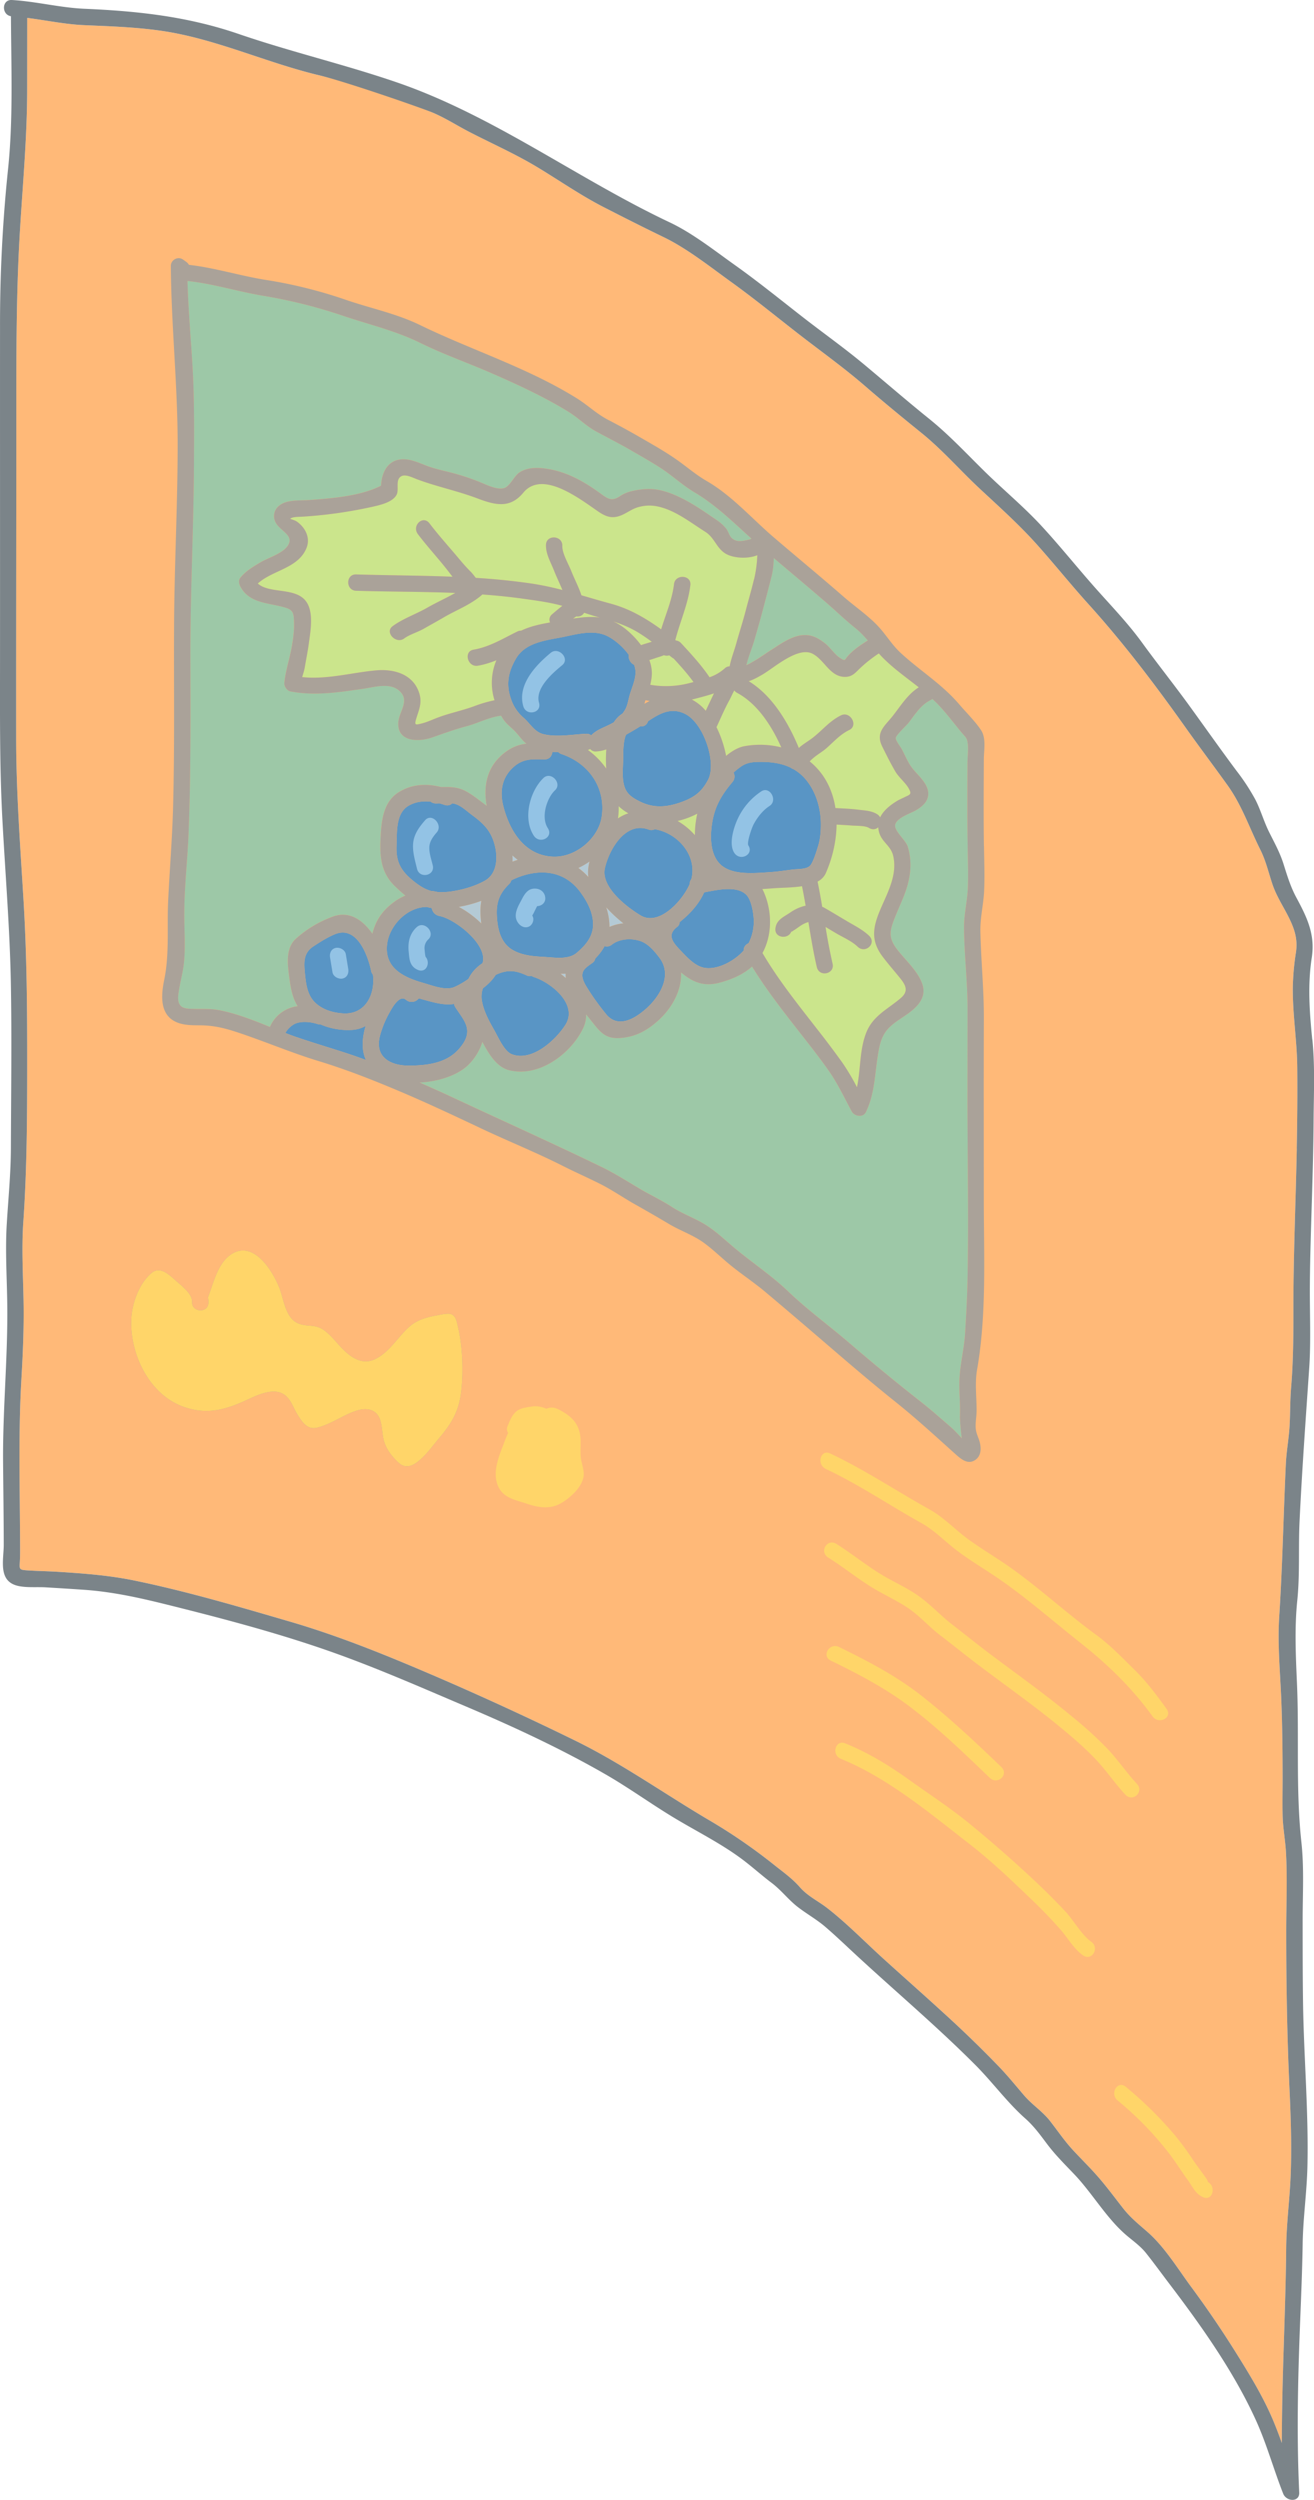 <svg xmlns="http://www.w3.org/2000/svg" width="45.363" height="86.294" viewBox="0 0 45.363 86.294"><g opacity=".8"><path d="M44.769 39.644c-.036 1.854-.12 3.702-.117 5.559.001.902-.004 1.791-.078 2.686-.036.433-.029.867-.052 1.301-.023.452-.11.894-.131 1.347-.083 1.761-.115 3.524-.229 5.281-.061.934.033 1.896.071 2.836.037.906.046 1.809.047 2.714 0 .434-.01.868 0 1.302.01.427.092.851.116 1.277.05.915.007 1.838.008 2.752 0 1.845.032 3.687.119 5.535.043.927.07 1.855.038 2.779-.03.865-.149 1.716-.158 2.584-.018 1.9-.114 3.795-.142 5.695-.005.346-.008.692-.009 1.038a15.667 15.667 0 00-.3-.78c-.351-.834-.837-1.623-1.319-2.393a35.018 35.018 0 00-1.511-2.216c-.458-.621-.913-1.371-1.494-1.883-.309-.272-.595-.497-.853-.825-.293-.373-.573-.755-.886-1.111-.268-.306-.559-.591-.836-.889-.301-.324-.536-.676-.807-1.022-.255-.326-.607-.55-.877-.862-.285-.33-.554-.665-.855-.981a39.884 39.884 0 00-1.947-1.889c-.689-.631-1.39-1.249-2.082-1.877-.637-.578-1.244-1.205-1.922-1.733-.316-.246-.679-.414-.946-.72-.271-.31-.571-.518-.892-.774a18.939 18.939 0 00-2.223-1.531c-1.56-.918-3.038-1.975-4.663-2.768a110.531 110.531 0 00-4.736-2.181c-1.685-.725-3.354-1.41-5.108-1.922-1.774-.518-3.563-1.046-5.366-1.416-.87-.178-1.735-.242-2.612-.298-.363-.023-.728-.027-1.091-.052-.263-.018-.256-.043-.242-.284.013-.216.01-.434.009-.651-.006-1.898-.063-3.798.047-5.687.051-.883.089-1.766.073-2.655-.016-.913-.071-1.829-.009-2.736.126-1.816.134-3.623.135-5.452C.94 34.87.927 33.007.815 31.13c-.112-1.878-.256-3.757-.257-5.632-.003-3.791.007-7.581.006-11.372 0-1.862 0-3.716.092-5.57.092-1.843.283-3.657.282-5.509L.94.618c.661.083 1.312.223 1.979.251.898.039 1.788.067 2.685.199 1.851.274 3.589 1.096 5.411 1.53.92.219 1.82.532 2.717.845.404.141.814.28 1.21.447.439.186.84.447 1.264.666.795.41 1.606.767 2.374 1.233.748.453 1.475.958 2.251 1.356.686.352 1.377.701 2.07 1.036.82.395 1.606 1.024 2.347 1.557.779.561 1.524 1.169 2.281 1.759.774.603 1.574 1.171 2.317 1.813.641.555 1.292 1.09 1.951 1.623.738.595 1.341 1.297 2.031 1.94.682.636 1.369 1.249 1.99 1.947.597.67 1.159 1.371 1.761 2.037 1.215 1.345 2.3 2.778 3.348 4.254.478.674.976 1.332 1.457 2.004.492.688.749 1.464 1.123 2.21.199.397.286.799.426 1.212.129.381.352.724.535 1.083.218.427.341.788.272 1.255a8.772 8.772 0 00-.108 1.193c-.012.926.144 1.846.153 2.772.009.935 0 1.872-.018 2.805z" fill="#ffa756"/><g fill="#bedf6f"><path d="M19.787 21.352c.03-.022.061-.044.093-.064l.022-.012a.25.25 0 00.264-.125c.168.056.337.111.508.157l.032.009c-.296-.042-.598-.014-.919.036zm2.344.917a3.007 3.007 0 00-.552-.571 1.96 1.96 0 00-.402-.246c.295.096.58.212.858.382.161.098.316.206.467.318-.12.038-.248.073-.371.116zm8.197.292h.016c.041.047.084.093.128.138.382.386.823.694 1.245 1.027-.382.241-.617.631-.896.986-.275.351-.607.568-.363 1.061.14.284.288.578.447.852.127.217.357.392.472.602.111.204.027.203-.148.291-.087.044-.177.079-.26.129-.208.127-.432.298-.555.512a.765.765 0 00-.029.057.293.293 0 00-.106-.111c-.195-.121-.425-.127-.644-.154-.264-.033-.53-.042-.795-.057-.094-.612-.365-1.187-.888-1.611.02-.019.044-.047.06-.061.039-.034.078-.068.119-.1.141-.109.293-.198.425-.317.246-.221.46-.461.764-.607.319-.154.035-.659-.285-.505-.394.19-.648.521-.986.781-.144.111-.329.214-.472.346-.362-.877-.921-1.817-1.731-2.306.162-.049.319-.139.464-.222.408-.235 1.233-.986 1.74-.726.424.218.604.816 1.143.799.187-.006.288-.092.411-.213.234-.233.458-.411.724-.59zm.145 10.466c.158.209.33.409.496.611.242.293.459.53.13.813-.447.384-.958.605-1.193 1.192-.236.592-.19 1.266-.322 1.888a7.616 7.616 0 00-.507-.852 32.974 32.974 0 00-.891-1.184c-.656-.844-1.324-1.677-1.864-2.597.341-.626.342-1.447.036-2.127a.9.9 0 00-.042-.082c.148-.008.292-.019.427-.029.237-.018.603-.016.944-.068.046.224.086.448.125.672-.189.041-.363.12-.532.236-.223.154-.478.247-.511.552-.037.331.444.383.547.107h.009c.02 0 .06-.033.078-.044.087-.052.165-.115.25-.17a.958.958 0 01.255-.117c.085.519.17 1.038.29 1.555.083.358.627.242.544-.116a19.997 19.997 0 01-.243-1.27c.126.076.251.152.378.226.232.136.533.266.728.455.269.26.669-.114.399-.374-.213-.206-.5-.35-.753-.499-.268-.158-.534-.322-.805-.475a.3.3 0 00-.062-.027c-.049-.291-.1-.582-.16-.871a.612.612 0 00.279-.281c.224-.503.37-1.097.377-1.687.181.011.362.02.542.034.141.011.444 0 .574.08.125.077.244.051.324-.02a.746.746 0 00.043.219c.109.308.39.426.47.759.178.748-.295 1.434-.532 2.088-.189.52-.187.929.175 1.407zm-6.401-4.941a3.4 3.4 0 00-.082.742 2.381 2.381 0 00-.598-.49c.235-.055.466-.139.68-.252zm-2.38-.012c-.126.04-.246.1-.359.175l.007-.044c.016-.127.021-.253.018-.377.093.089.203.17.334.246zm2.673-3.54a1.636 1.636 0 00-.481-.388c.028-.007.057-.012.085-.02.231-.061.461-.118.68-.194-.096.2-.19.4-.284.601zm-.546-.96a3.213 3.213 0 01-1.371.063c.032-.129.055-.261.056-.397a1.251 1.251 0 00-.088-.456c.065-.021.13-.04.192-.062.095-.033.194-.058.287-.097l.025-.01a.278.278 0 00.184.005l.094.074c.02.015.039.027.059.037.236.256.481.528.685.812l-.123.032zm-2.891 2.956a2.672 2.672 0 00-.634-.644.28.28 0 00.079-.033c.049.054.116.09.194.086.134-.007.254-.033.365-.072-.018.223-.016.45-.004.664zm3.805-1.434c.006-.01.013-.019.018-.031.14-.306.277-.624.439-.917.037-.068.094-.201.159-.317a.296.296 0 00.1.086c.696.372 1.191 1.137 1.523 1.881a3.001 3.001 0 00-1.291-.038c-.189.037-.419.162-.614.332a4.001 4.001 0 00-.334-.996z"/><path d="M26.028 20.001c-.087.368-.195.73-.29 1.096-.097.373-.217.738-.319 1.109-.074.267-.18.523-.23.795a.246.246 0 00-.171.071 1.536 1.536 0 01-.524.306c-.271-.405-.623-.789-.95-1.143l-.004-.004-.027-.029a.283.283 0 00-.178-.093l-.022-.017c.161-.634.443-1.241.519-1.895.042-.357-.523-.389-.564-.035-.063.536-.287 1.043-.444 1.562-.534-.384-1.087-.711-1.742-.887-.342-.092-.676-.192-1.011-.289-.093-.284-.24-.559-.35-.837-.099-.25-.317-.609-.309-.87.011-.362-.553-.397-.564-.035-.01.316.162.594.277.887.087.222.197.447.291.673a10.301 10.301 0 00-1.045-.22 23.009 23.009 0 00-1.945-.199c-.058-.07-.111-.147-.173-.209-.178-.175-.32-.347-.481-.538-.319-.379-.643-.736-.945-1.134-.226-.298-.623.079-.399.374.348.459.74.874 1.086 1.329.033.043.069.09.108.138-1.108-.044-2.216-.045-3.329-.079-.362-.011-.364.553 0 .564 1.142.035 2.283.029 3.424.075-.318.181-.662.334-.97.511-.387.222-.84.375-1.194.637-.284.209.118.631.399.424.186-.137.456-.213.66-.328.231-.13.463-.258.692-.392.448-.263.938-.441 1.333-.785l.012-.014c.459.033.919.078 1.378.142.464.065.931.125 1.387.25-.123.093-.24.194-.357.294a.233.233 0 00-.068.28c-.342.059-.697.136-.997.283a.282.282 0 00-.129.028c-.501.243-.951.531-1.517.629-.353.061-.204.614.15.553.227-.039.437-.106.64-.188a2.008 2.008 0 00-.065 1.38 4.585 4.585 0 00-.709.209c-.409.149-.837.235-1.245.388-.183.068-.364.156-.554.204-.222.056-.261.063-.199-.149.093-.317.22-.555.106-.905-.215-.662-.892-.833-1.49-.778-.834.076-1.695.324-2.549.232.033-.111.071-.224.089-.331.046-.276.103-.549.14-.826.053-.403.176-1.042-.073-1.425-.35-.539-1.275-.276-1.688-.648.509-.466 1.397-.518 1.682-1.228.112-.279.024-.571-.196-.794a.904.904 0 00-.151-.125c-.084-.051-.227-.079-.214-.09.074-.07.308-.064.408-.07a15.554 15.554 0 002.418-.34c.263-.06.72-.156.85-.429.087-.182-.066-.532.178-.637.142-.061.378.06.518.113.692.259 1.408.403 2.1.666.642.244 1.129.335 1.573-.201.654-.789 1.915.187 2.576.642.243.167.453.257.733.165.248-.081.423-.248.683-.315.316-.082.582-.056.9.054.497.173.947.524 1.392.805.317.2.386.564.697.751.261.157.754.193 1.098.056a4.33 4.33 0 01-.113.838z"/></g><path d="M15.458 30.786a1.917 1.917 0 01-.333.011 1.448 1.448 0 00-.244-.042c-.208-.057-.396-.171-.622-.355-.441-.359-.59-.672-.569-1.213.017-.452-.03-1.096.396-1.361.237-.147.511-.183.783-.153.044.036.101.06.174.061.041 0 .083-.001.126-.004.059.016.117.034.175.054.114.04.207.009.268-.054.045.007.09.016.133.032.199.071.373.241.542.366.385.284.646.525.782 1.007.13.461.093 1.025-.325 1.263-.375.213-.851.34-1.285.39zm-.72.522c.055.015.11.028.167.037a.327.327 0 00.263.274c.541.101 1.69.997 1.491 1.629-.208.137-.38.321-.486.543a2.803 2.803 0 01-.482.279c-.309.134-.751-.047-1.075-.139-.67-.191-1.333-.502-1.255-1.307.063-.657.684-1.318 1.378-1.316zm1.932 2.809c.175-.134.334-.286.441-.463.028-.014.057-.028.088-.04.358-.145.62-.109.98.056a.25.25 0 00.174.019.325.325 0 00.077.038c.628.208 1.524.955 1.092 1.645-.314.502-1.141 1.29-1.848 1.022-.266-.101-.468-.582-.612-.835-.173-.305-.354-.636-.419-.98a.868.868 0 01.028-.461zm2.089-1.087c-.351-.018-.731-.049-1.052-.233-.431-.247-.529-.737-.554-1.185-.026-.468.099-.779.424-1.095a.263.263 0 00.073-.127c.797-.396 1.765-.439 2.386.408.23.313.414.661.437 1.043.028.46-.24.776-.564 1.051-.292.248-.768.159-1.152.139zm-.949-10.289c.309-.537.957-.625 1.538-.734.505-.095 1.111-.297 1.614-.052.245.12.54.365.742.646-.02.141.064.296.187.346.03.087.049.173.049.257.001.265-.126.53-.198.775-.055.188-.075.393-.183.556-.02.03-.042.063-.066.096a.93.93 0 00-.301.304c-.036.019-.071.039-.107.057-.255.133-.491.198-.674.394a.25.25 0 00-.177-.056c-.465.021-1.012.129-1.478.012-.301-.075-.451-.362-.67-.557a1.434 1.434 0 01-.447-.664c-.18-.516-.082-.941.171-1.381zm5.707 4.949c-.48.172-.941.222-1.43-.024-.244-.123-.442-.242-.528-.512-.085-.265-.057-.573-.048-.841.01-.271-.013-.664.095-.935l.021-.024c.16-.09.32-.183.476-.281h.007a.232.232 0 00.26-.174c.379-.253.786-.502 1.28-.256.646.321 1.098 1.691.796 2.272-.221.426-.487.617-.93.775zm-4.721-1.476c.173.003.263-.124.271-.259.067.003.135.004.202.003.03.031.069.057.119.074.955.323 1.526 1.176 1.385 2.156-.109.754-.907 1.422-1.689 1.384-.966-.046-1.482-.871-1.705-1.735-.134-.517-.049-.986.323-1.334.341-.32.644-.298 1.095-.289zm1.34 7.313c.057-.119.217-.215.318-.289a.217.217 0 00.094-.148c.128-.131.24-.273.325-.43.08.023.169.014.248-.049.255-.203.659-.234.98-.128.272.089.493.35.667.582.461.614-.006 1.349-.457 1.75-.377.336-.975.714-1.395.182a8.623 8.623 0 01-.579-.795c-.114-.184-.308-.452-.201-.675zm1.984-1.925c-.506-.302-1.379-.991-1.237-1.63.141-.633.704-1.63 1.506-1.337a.249.249 0 00.216-.011c.808.136 1.473.924 1.262 1.726a.231.231 0 00-.054.159c-.236.565-1.052 1.475-1.694 1.093zm1.253.398a.22.22 0 00.092-.169l.069-.057c.325-.271.605-.588.776-.97.437-.082 1.122-.244 1.451.081.182.179.253.641.261.88.009.277-.057.554-.178.795-.1.042-.176.135-.17.252-.32.366-.93.691-1.386.59-.319-.07-.597-.387-.817-.617-.265-.278-.438-.519-.098-.785zm1.573-2.097c-.452-.34-.436-1.053-.354-1.529.098-.572.339-.956.699-1.384a.288.288 0 00.034-.318c.069-.071.153-.133.21-.176.222-.171.422-.194.704-.196.367-.002.733.042 1.058.2a.3.3 0 00.098.052c.131.076.255.171.368.294.396.432.571 1.032.576 1.588.002.26-.02.53-.096.775-.046.148-.168.553-.272.669-.121.136-.428.117-.602.138-.263.032-.524.074-.79.091-.478.029-1.21.112-1.631-.204zm-14.694 5.904a10.15 10.15 0 01-.4-.148.79.79 0 01.331-.319c.228-.101.547-.066.784.011a.285.285 0 00.105.014 2.4 2.4 0 001.066.188c.184-.009.345-.06.487-.14-.123.406-.156.828.009 1.178-.785-.295-1.588-.511-2.38-.785zm1.589-.825c-.34-.022-.69-.12-.952-.364-.286-.266-.327-.669-.363-1.031-.038-.383-.045-.696.294-.919.228-.15.491-.316.745-.42.747-.307 1.129.704 1.248 1.27a.275.275 0 00.062.128c.083.679-.259 1.386-1.033 1.336zm1.273.786a3.48 3.48 0 01.34-.827c.061-.11.331-.622.556-.432.16.135.358.074.448-.047l.122.035c.393.106.746.215 1.094.158a.303.303 0 00.043.111c.117.189.278.38.361.586.137.338-.02.608-.227.849-.424.494-1.082.58-1.728.584-.659.004-1.19-.307-1.008-1.016z" fill="#307ab6"/><g opacity=".8"><path d="M9.315 35.447c-.587-.237-1.179-.472-1.787-.584-.285-.052-.568-.024-.854-.038-.132-.006-.308.003-.417-.087-.165-.136-.1-.431-.07-.612.052-.31.137-.607.166-.924.045-.486.015-.978.009-1.468-.014-.993.108-1.982.147-2.971.08-2.027.067-4.061.063-6.095-.004-2.249.115-4.487.124-6.735.004-1.086.015-2.173-.049-3.262-.059-.991-.147-1.982-.176-2.973.881.093 1.738.366 2.614.511a17.6 17.6 0 012.789.702c.893.299 1.785.507 2.64.928.805.396 1.646.689 2.465 1.047.887.387 1.822.819 2.651 1.331.331.205.598.483.942.671.394.216.792.414 1.182.64.349.203.702.4 1.042.619.408.263.763.6 1.179.847.737.438 1.333 1.028 1.966 1.598a.41.41 0 00-.05.026l-.147.034c-.172.032-.334.057-.485-.08-.078-.071-.119-.233-.187-.32a1.454 1.454 0 00-.331-.3c-.589-.403-1.245-.869-1.94-1.028-.35-.08-.696-.044-1.032.04a1.186 1.186 0 00-.378.171c-.26.167-.39.099-.632-.079-.592-.435-1.207-.786-1.938-.883-.309-.041-.637-.034-.893.138-.18.121-.319.466-.516.534-.245.084-.643-.124-.876-.216a7.944 7.944 0 00-.871-.291c-.309-.083-.622-.143-.923-.256-.248-.093-.503-.214-.768-.228-.557-.028-.799.422-.819.91-.706.363-1.689.437-2.476.496-.353.027-.838-.031-1.098.246a.452.452 0 00-.084.489c.124.32.674.464.444.83-.178.283-.67.42-.95.586-.263.156-.507.3-.7.539-.061.076-.043.201 0 .285.321.621 1.025.565 1.592.75.25.081.257.218.267.483.011.28-.029.575-.076.845-.073.42-.22.847-.259 1.267-.01.108.094.263.207.285.846.166 1.709.026 2.536-.093.363-.053.893-.218 1.218.065.394.343-.002.72-.026 1.096-.045.698.73.679 1.175.521.39-.138.77-.276 1.172-.383.406-.108.78-.315 1.201-.367.03.051.061.102.094.149.102.144.23.237.354.358.148.145.261.329.424.459-.309.04-.573.147-.865.41-.419.378-.582.878-.539 1.462.007.09.018.181.033.271-.233-.169-.465-.366-.717-.501-.29-.155-.559-.149-.855-.144-.489-.124-.972-.107-1.423.154-.572.331-.636.983-.666 1.602-.03.622.001 1.189.495 1.667.121.117.24.225.361.321-.138.06-.267.133-.382.217-.406.295-.645.641-.757 1.103-.319-.458-.769-.784-1.32-.608a3.908 3.908 0 00-1.334.792c-.346.329-.275.876-.214 1.334.048.36.107.694.287.982a1.199 1.199 0 00-.956.716zm24.079 9.02c-.013.514-.045 1.029-.075 1.542-.03.517-.158 1.013-.192 1.527-.03.46.035.927.011 1.388 0 .013.023.427.066.722-.126-.13-.246-.268-.382-.386-.343-.297-.686-.6-1.043-.88a72.022 72.022 0 01-2.441-2.007c-.701-.603-1.457-1.152-2.125-1.791-.627-.6-1.355-1.065-2.008-1.633-.292-.254-.582-.516-.916-.712-.359-.21-.746-.347-1.096-.576-.36-.235-.745-.411-1.113-.63-.435-.258-.852-.525-1.306-.746-1.687-.818-3.395-1.584-5.093-2.378a51.136 51.136 0 00-1.193-.539c.586-.03 1.175-.207 1.556-.502.262-.202.508-.556.608-.902.215.405.49.866.913.975 1.045.27 2.151-.575 2.566-1.446a1.05 1.05 0 00.104-.476c.097.122.194.24.284.354.282.357.488.498.934.457.512-.048.887-.259 1.259-.59.471-.419.831-1.042.799-1.67l.057.046c.421.339.796.437 1.293.302.397-.108.799-.277 1.101-.553.481.782 1.048 1.509 1.615 2.234.344.44.692.88 1.014 1.335.322.456.549.944.812 1.431.097.181.395.217.487.03.307-.623.309-1.307.42-1.99.051-.317.115-.622.327-.867.196-.226.466-.372.707-.546.325-.235.649-.557.501-1.009-.143-.437-.561-.813-.844-1.169-.264-.333-.317-.557-.182-.94.109-.31.249-.604.371-.908.222-.551.333-1.136.148-1.74-.068-.22-.474-.546-.435-.75.044-.23.481-.381.664-.476.355-.184.625-.477.394-.902-.146-.27-.409-.458-.566-.725-.095-.161-.17-.332-.255-.497-.042-.082-.222-.309-.216-.399.007-.104.381-.439.463-.55.192-.259.37-.528.638-.703a.318.318 0 00.043-.025l.102-.057.021-.013c.068.064.136.129.201.197.297.312.547.655.824.983.122.144.162.159.189.329.035.216-.003.468-.004.686-.005.949-.01 1.9.005 2.851.007.486.026.974.008 1.458-.018.475-.137.928-.133 1.406.008.942.125 1.885.122 2.829l-.003 3.018c0 2.193.049 4.395-.005 6.583zm-6.759-24.571c.053-.217.072-.424.076-.635.601.51 1.207 1.014 1.803 1.53.34.294.665.609 1.015.889.165.132.3.277.429.427a5.03 5.03 0 00-.414.282c-.098.077-.187.16-.271.252-.125.138-.078.199-.291.057-.178-.118-.32-.351-.495-.487-.168-.131-.353-.25-.564-.281-.497-.072-.942.282-1.324.519-.078.048-.554.388-.832.51.067-.29.194-.587.272-.854.112-.382.219-.763.32-1.148.093-.354.188-.705.274-1.06z" fill="#66bfa0"/><path d="M16.589 31.577c.005.099.013.2.026.301a3.436 3.436 0 00-.778-.574c.265-.046.53-.116.78-.21-.027.15-.036.31-.028.483zm2.946 2.186a2.97 2.97 0 00-.185-.151c.059 0 .119-.001.177-.003a.82.82 0 00.007.155zm.777-3.49a2.199 2.199 0 00-.346-.314c.132-.061.26-.135.387-.223l-.013.052c-.04.176-.048.335-.028.485zm-2.438-.593a2.97 2.97 0 00-.181.062 2.217 2.217 0 00-.002-.216c.058.055.12.105.183.154zm3.055 1.641c.179.192.379.386.594.551a1.57 1.57 0 00-.483.124 2.155 2.155 0 00-.112-.674z" fill="#8ac3e8"/><path d="M33.968 29.208c-.015-1.003-.007-2.005-.003-3.006.001-.306.088-.721-.098-1-.202-.304-.512-.608-.752-.889-.602-.704-1.342-1.15-2.014-1.768-.314-.289-.513-.64-.8-.943-.345-.364-.796-.671-1.176-1.002-.797-.696-1.615-1.368-2.418-2.056-.759-.651-1.442-1.439-2.309-1.939-.377-.217-.694-.498-1.05-.746-.398-.278-.822-.516-1.241-.758a26.569 26.569 0 00-1.111-.607c-.399-.207-.705-.509-1.082-.744-1.704-1.061-3.63-1.662-5.417-2.531-.819-.398-1.7-.574-2.551-.867a16.11 16.11 0 00-2.777-.691c-.888-.142-1.755-.418-2.646-.519a.318.318 0 00-.091-.101l-.11-.079c-.181-.13-.426.012-.424.217.014 2.058.236 4.117.235 6.177 0 2.092-.114 4.174-.124 6.265-.011 2.093.023 4.189-.035 6.279-.03 1.072-.118 2.134-.169 3.203-.044.923.049 1.817-.136 2.722-.102.498-.175 1.19.412 1.455.26.117.563.112.835.114.445.003.816.089 1.249.231.949.312 1.867.708 2.822.999.957.291 1.875.652 2.801 1.044.949.401 1.881.84 2.814 1.281.94.445 1.908.832 2.836 1.302.423.214.856.403 1.278.616.423.213.809.483 1.221.715.394.221.778.443 1.166.674.401.238.838.379 1.218.661.332.247.628.541.951.8.383.306.791.578 1.166.894.719.605 1.439 1.22 2.153 1.834.767.66 1.536 1.317 2.326 1.949.726.58 1.392 1.195 2.08 1.812.2.179.425.356.667.194.212-.141.219-.402.153-.639-.04-.143-.108-.265-.127-.413-.027-.202.021-.416.024-.618.007-.488-.066-.972.018-1.452.334-1.912.232-3.922.232-5.876 0-2.076-.006-4.153.002-6.228.004-1.009-.098-2.011-.12-3.017-.011-.478.107-.928.129-1.4.023-.514.003-1.033-.005-1.549zm-3.639-6.647h.016c.041.047.084.093.128.138.382.386.823.694 1.245 1.027-.382.241-.617.631-.896.986-.275.351-.607.568-.363 1.061.14.284.288.578.447.852.127.217.357.392.472.602.111.204.027.203-.148.291-.087.044-.177.079-.26.129-.208.127-.432.298-.555.512a.765.765 0 00-.029.057.293.293 0 00-.106-.111c-.195-.121-.425-.127-.644-.154-.264-.033-.53-.042-.795-.057-.094-.612-.365-1.187-.888-1.611.02-.019.044-.047.06-.061.039-.034.078-.068.119-.1.141-.109.293-.198.425-.317.246-.221.46-.461.764-.607.319-.154.035-.659-.285-.505-.394.19-.648.521-.986.781-.144.111-.329.214-.472.346-.362-.877-.921-1.817-1.731-2.306.162-.049.319-.139.464-.222.408-.235 1.233-.986 1.74-.726.424.218.604.816 1.143.799.187-.006.288-.092.411-.213.234-.233.458-.411.724-.59zm.145 10.466c.158.209.33.409.496.611.242.293.459.53.13.813-.447.384-.958.605-1.193 1.192-.236.592-.19 1.266-.322 1.888a7.616 7.616 0 00-.507-.852 32.974 32.974 0 00-.891-1.184c-.656-.844-1.324-1.677-1.864-2.597.341-.626.342-1.447.036-2.127a.9.9 0 00-.042-.082c.148-.008.292-.019.427-.029.237-.018.603-.016.944-.068.046.224.086.448.125.672-.189.041-.363.12-.532.236-.223.154-.478.247-.511.552-.037.331.444.383.547.107h.009c.02 0 .06-.033.078-.044.087-.052.165-.115.25-.17a.958.958 0 01.255-.117c.085.519.17 1.038.29 1.555.083.358.627.242.544-.116a19.997 19.997 0 01-.243-1.27c.126.076.251.152.378.226.232.136.533.266.728.455.269.26.669-.114.399-.374-.213-.206-.5-.35-.753-.499-.268-.158-.534-.322-.805-.475a.3.3 0 00-.062-.027c-.049-.291-.1-.582-.16-.871a.612.612 0 00.279-.281c.224-.503.37-1.097.377-1.687.181.011.362.02.542.034.141.011.444 0 .574.08.125.077.244.051.324-.02a.746.746 0 00.043.219c.109.308.39.426.47.759.178.748-.295 1.434-.532 2.088-.189.52-.187.929.175 1.407zM16.59 31.578c.005.099.013.2.026.301a3.436 3.436 0 00-.778-.574c.265-.046.53-.116.78-.21-.027.15-.036.31-.028.483zm-1.131-.791a1.917 1.917 0 01-.333.011 1.448 1.448 0 00-.244-.042c-.208-.057-.396-.171-.622-.355-.441-.359-.59-.672-.569-1.213.017-.452-.03-1.096.396-1.361.237-.147.511-.183.783-.153.044.036.101.06.174.061.041 0 .083-.001.126-.004.059.016.117.034.175.054.114.04.207.009.268-.054.045.007.09.016.133.032.199.071.373.241.542.366.385.284.646.525.782 1.007.13.461.093 1.025-.325 1.263-.375.213-.851.34-1.285.39zm-.72.522c.055.015.11.028.167.037a.327.327 0 00.263.274c.541.101 1.69.997 1.491 1.629-.208.137-.38.321-.486.543a2.803 2.803 0 01-.482.279c-.309.134-.751-.047-1.075-.139-.67-.191-1.333-.502-1.255-1.307.063-.657.684-1.318 1.378-1.316zm1.931 2.81c.175-.134.334-.286.441-.463.028-.014.057-.028.088-.04.358-.145.62-.109.98.056a.25.25 0 00.174.019.325.325 0 00.077.038c.628.208 1.524.955 1.092 1.645-.314.502-1.141 1.29-1.848 1.022-.266-.101-.468-.582-.612-.835-.173-.305-.354-.636-.419-.98a.868.868 0 01.028-.461zm2.866-.354a2.97 2.97 0 00-.185-.151c.059 0 .119-.001.177-.003a.82.82 0 00.007.155zm-.777-.733c-.351-.018-.731-.049-1.052-.233-.431-.247-.529-.737-.554-1.185-.026-.468.099-.779.424-1.095a.263.263 0 00.073-.127c.797-.396 1.765-.439 2.386.408.23.313.414.661.437 1.043.028.46-.24.776-.564 1.051-.292.248-.768.159-1.152.139zm-.948-10.289c.309-.537.957-.625 1.538-.734.505-.095 1.111-.297 1.614-.052.245.12.54.365.742.646-.02.141.064.296.187.346.03.087.049.173.049.257.001.265-.126.53-.198.775-.055.188-.075.393-.183.556-.02.03-.042.063-.066.096a.93.93 0 00-.301.304c-.036.019-.071.039-.107.057-.255.133-.491.198-.674.394a.25.25 0 00-.177-.056c-.465.021-1.012.129-1.478.012-.301-.075-.451-.362-.67-.557a1.434 1.434 0 01-.447-.664c-.18-.516-.082-.941.171-1.381zm1.976-1.39c.03-.022.061-.044.093-.064l.022-.012a.25.25 0 00.264-.125c.168.056.337.111.508.157l.032.009c-.296-.042-.598-.014-.919.036zm3.73 6.339c-.48.172-.941.222-1.43-.024-.244-.123-.442-.242-.528-.512-.085-.265-.057-.573-.048-.841.01-.271-.013-.664.095-.935l.021-.024c.16-.09.32-.183.476-.281h.007a.232.232 0 00.26-.174c.379-.253.786-.502 1.28-.256.646.321 1.098 1.691.796 2.272-.221.426-.487.617-.93.775zm.555.396a3.4 3.4 0 00-.082.742 2.381 2.381 0 00-.598-.49c.235-.055.466-.139.68-.252zm-2.38-.012c-.126.04-.246.1-.359.175l.007-.044c.016-.127.021-.253.018-.377.093.089.203.17.334.246zm.556-3.781c.011-.041.023-.083.036-.124l.143.025c-.06.031-.12.064-.179.099zm2.117.241a1.636 1.636 0 00-.481-.388c.028-.007.057-.012.085-.02.231-.061.461-.118.68-.194-.096.2-.19.4-.284.601zm-.546-.96a3.213 3.213 0 01-1.371.063c.032-.129.055-.261.056-.397a1.251 1.251 0 00-.088-.456c.065-.021.13-.04.192-.062.095-.033.194-.058.287-.097l.025-.01a.278.278 0 00.184.005l.094.074c.02.015.039.027.059.037.236.256.481.528.685.812l-.123.032zm-1.688-1.305a3.007 3.007 0 00-.552-.571 1.96 1.96 0 00-.402-.246c.295.096.58.212.858.382.161.098.316.206.467.318-.12.038-.248.073-.371.116zm-1.203 4.261a2.672 2.672 0 00-.634-.644.28.28 0 00.079-.033c.049.054.116.09.194.086.134-.007.254-.033.365-.072-.018.223-.016.45-.004.664zm-2.132-.316c.173.003.263-.124.271-.259.067.003.135.004.202.003.03.031.069.057.119.074.955.323 1.526 1.176 1.385 2.156-.109.754-.907 1.422-1.689 1.384-.966-.046-1.482-.871-1.705-1.735-.134-.517-.049-.986.323-1.334.341-.32.644-.298 1.095-.289zm1.516 4.06a2.199 2.199 0 00-.346-.314c.132-.061.26-.135.387-.223l-.013.052c-.04.176-.048.335-.028.485zm-2.438-.593a2.97 2.97 0 00-.181.062 2.217 2.217 0 00-.002-.216c.058.055.12.105.183.154zm2.263 3.846c.057-.119.217-.215.318-.289a.217.217 0 00.094-.148c.128-.131.24-.273.325-.43.08.023.169.014.248-.049.255-.203.659-.234.98-.128.272.089.493.35.667.582.461.614-.006 1.349-.457 1.75-.377.336-.975.714-1.395.182a8.623 8.623 0 01-.579-.795c-.114-.184-.308-.452-.201-.675zm.793-2.206c.179.192.379.386.594.551a1.57 1.57 0 00-.483.124 2.155 2.155 0 00-.112-.674zm1.191.281c-.506-.302-1.379-.991-1.237-1.63.141-.633.704-1.63 1.506-1.337a.249.249 0 00.216-.011c.808.136 1.473.924 1.262 1.726a.231.231 0 00-.054.159c-.236.565-1.052 1.475-1.694 1.093zm1.253.398a.22.22 0 00.092-.169l.069-.057c.325-.271.605-.588.776-.97.437-.082 1.122-.244 1.451.081.182.179.253.641.261.88.009.277-.057.554-.178.795-.1.042-.176.135-.17.252-.32.366-.93.691-1.386.59-.319-.07-.597-.387-.817-.617-.265-.278-.438-.519-.098-.785zm1.573-2.097c-.452-.34-.436-1.053-.354-1.529.098-.572.339-.956.699-1.384a.288.288 0 00.034-.318c.069-.071.153-.133.21-.176.222-.171.422-.194.704-.196.367-.002.733.042 1.058.2a.3.3 0 00.098.052c.131.076.255.171.368.294.396.432.571 1.032.576 1.588.002.26-.02.53-.096.775-.046.148-.168.553-.272.669-.121.136-.428.117-.602.138-.263.032-.524.074-.79.091-.478.029-1.21.112-1.631-.204zm-.213-4.807c.006-.01.013-.019.018-.031.14-.306.277-.624.439-.917.037-.068.094-.201.159-.317a.296.296 0 00.1.086c.696.372 1.191 1.137 1.523 1.881a3.001 3.001 0 00-1.291-.038c-.189.037-.419.162-.614.332a4.001 4.001 0 00-.334-.996zm1.902-5.2c.053-.217.072-.424.076-.635.601.51 1.207 1.014 1.803 1.53.34.294.665.609 1.015.889.165.132.3.277.429.427a5.03 5.03 0 00-.414.282c-.098.077-.187.16-.271.252-.125.138-.078.199-.291.057-.178-.118-.32-.351-.495-.487-.168-.131-.353-.25-.564-.281-.497-.072-.942.282-1.324.519-.078.048-.554.388-.832.51.067-.29.194-.587.272-.854.112-.382.219-.763.32-1.148.093-.354.188-.705.274-1.06zm-.607.104c-.087.368-.195.73-.29 1.096-.097.373-.217.738-.319 1.109-.074.267-.18.523-.23.795a.246.246 0 00-.171.071 1.536 1.536 0 01-.524.306c-.271-.405-.623-.789-.95-1.143l-.004-.004-.027-.029a.283.283 0 00-.178-.093l-.022-.017c.161-.634.443-1.241.519-1.895.042-.357-.523-.389-.564-.035-.063.536-.287 1.043-.444 1.562-.534-.384-1.087-.711-1.742-.887-.342-.092-.676-.192-1.011-.289-.093-.284-.24-.559-.35-.837-.099-.25-.317-.609-.309-.87.011-.362-.553-.397-.564-.035-.01.316.162.594.277.887.087.222.197.447.291.673a10.301 10.301 0 00-1.045-.22 23.009 23.009 0 00-1.945-.199c-.058-.07-.111-.147-.173-.209-.178-.175-.32-.347-.481-.538-.319-.379-.643-.736-.945-1.134-.226-.298-.623.079-.399.374.348.459.74.874 1.086 1.329.033.043.069.09.108.138-1.108-.044-2.216-.045-3.329-.079-.362-.011-.364.553 0 .564 1.142.035 2.283.029 3.424.075-.318.181-.662.334-.97.511-.387.222-.84.375-1.194.637-.284.209.118.631.399.424.186-.137.456-.213.66-.328.231-.13.463-.258.692-.392.448-.263.938-.441 1.333-.785l.012-.014c.459.033.919.078 1.378.142.464.065.931.125 1.387.25-.123.093-.24.194-.357.294a.233.233 0 00-.068.28c-.342.059-.697.136-.997.283a.282.282 0 00-.129.028c-.501.243-.951.531-1.517.629-.353.061-.204.614.15.553.227-.039.437-.106.64-.188a2.008 2.008 0 00-.065 1.38 4.585 4.585 0 00-.709.209c-.409.149-.837.235-1.245.388-.183.068-.364.156-.554.204-.222.056-.261.063-.199-.149.093-.317.22-.555.106-.905-.215-.662-.892-.833-1.49-.778-.834.076-1.695.324-2.549.232.033-.111.071-.224.089-.331.046-.276.103-.549.14-.826.053-.403.176-1.042-.073-1.425-.35-.539-1.275-.276-1.688-.648.509-.466 1.397-.518 1.682-1.228.112-.279.024-.571-.196-.794a.904.904 0 00-.151-.125c-.084-.051-.227-.079-.214-.09.074-.07.308-.064.408-.07a15.554 15.554 0 002.418-.34c.263-.06.72-.156.85-.429.087-.182-.066-.532.178-.637.142-.061.378.06.518.113.692.259 1.408.403 2.1.666.642.244 1.129.335 1.573-.201.654-.789 1.915.187 2.576.642.243.167.453.257.733.165.248-.081.423-.248.683-.315.316-.082.582-.056.9.054.497.173.947.524 1.392.805.317.2.386.564.697.751.261.157.754.193 1.098.056a4.33 4.33 0 01-.113.838zM9.316 35.448c-.587-.237-1.179-.472-1.787-.584-.285-.052-.568-.024-.854-.038-.132-.006-.308.003-.417-.087-.165-.136-.1-.431-.07-.612.052-.31.137-.607.166-.924.045-.486.015-.978.009-1.468-.014-.993.108-1.982.147-2.971.08-2.027.067-4.061.063-6.095-.004-2.249.115-4.487.124-6.735.004-1.086.015-2.173-.049-3.262-.059-.991-.147-1.982-.176-2.973.881.093 1.738.366 2.614.511a17.6 17.6 0 012.789.702c.893.299 1.785.507 2.64.928.805.396 1.646.689 2.465 1.047.887.387 1.822.819 2.651 1.331.331.205.598.483.942.671.394.216.792.414 1.182.64.349.203.702.4 1.042.619.408.263.763.6 1.179.847.737.438 1.333 1.028 1.966 1.598a.41.41 0 00-.05.026l-.147.034c-.172.032-.334.057-.485-.08-.078-.071-.119-.233-.187-.32a1.454 1.454 0 00-.331-.3c-.589-.403-1.245-.869-1.94-1.028-.35-.08-.696-.044-1.032.04a1.186 1.186 0 00-.378.171c-.26.167-.39.099-.632-.079-.592-.435-1.207-.786-1.938-.883-.309-.041-.637-.034-.893.138-.18.121-.319.466-.516.534-.245.084-.643-.124-.876-.216a7.944 7.944 0 00-.871-.291c-.309-.083-.622-.143-.923-.256-.248-.093-.503-.214-.768-.228-.557-.028-.799.422-.819.91-.706.363-1.689.437-2.476.496-.353.027-.838-.031-1.098.246a.452.452 0 00-.084.489c.124.32.674.464.444.83-.178.283-.67.42-.95.586-.263.156-.507.3-.7.539-.061.076-.043.201 0 .285.321.621 1.025.565 1.592.75.25.081.257.218.267.483.011.28-.029.575-.076.845-.073.42-.22.847-.259 1.267-.01.108.094.263.207.285.846.166 1.709.026 2.536-.093.363-.053.893-.218 1.218.065.394.343-.002.72-.026 1.096-.045.698.73.679 1.175.521.39-.138.77-.276 1.172-.383.406-.108.78-.315 1.201-.367.03.051.061.102.094.149.102.144.23.237.354.358.148.145.261.329.424.459-.309.04-.573.147-.865.41-.419.378-.582.878-.539 1.462.007.09.018.181.033.271-.233-.169-.465-.366-.717-.501-.29-.155-.559-.149-.855-.144-.489-.124-.972-.107-1.423.154-.572.331-.636.983-.666 1.602-.03.622.001 1.189.495 1.667.121.117.24.225.361.321-.138.06-.267.133-.382.217-.406.295-.645.641-.757 1.103-.319-.458-.769-.784-1.32-.608a3.908 3.908 0 00-1.334.792c-.346.329-.275.876-.214 1.334.048.36.107.694.287.982a1.199 1.199 0 00-.956.716zm.936.361a10.15 10.15 0 01-.4-.148.79.79 0 01.331-.319c.228-.101.547-.066.784.011a.285.285 0 00.105.014 2.4 2.4 0 001.066.188c.184-.009.345-.06.487-.14-.123.406-.156.828.009 1.178-.785-.295-1.588-.511-2.38-.785zm1.589-.826c-.34-.022-.69-.12-.952-.364-.286-.266-.327-.669-.363-1.031-.038-.383-.045-.696.294-.919.228-.15.491-.316.745-.42.747-.307 1.129.704 1.248 1.27a.275.275 0 00.062.128c.083.679-.259 1.386-1.033 1.336zm1.273.786a3.48 3.48 0 01.34-.827c.061-.11.331-.622.556-.432.16.135.358.074.448-.047l.122.035c.393.106.746.215 1.094.158a.303.303 0 00.043.111c.117.189.278.38.361.586.137.338-.02.608-.227.849-.424.494-1.082.58-1.728.584-.659.004-1.19-.307-1.008-1.016zm20.28 8.699c-.013.514-.045 1.029-.075 1.542-.03.517-.158 1.013-.192 1.527-.03.46.035.927.011 1.388 0 .013.023.427.066.722-.126-.13-.246-.268-.382-.386-.343-.297-.686-.6-1.043-.88a72.022 72.022 0 01-2.441-2.007c-.701-.603-1.457-1.152-2.125-1.791-.627-.6-1.355-1.065-2.008-1.633-.292-.254-.582-.516-.916-.712-.359-.21-.746-.347-1.096-.576-.36-.235-.745-.411-1.113-.63-.435-.258-.852-.525-1.306-.746-1.687-.818-3.395-1.584-5.093-2.378a51.136 51.136 0 00-1.193-.539c.586-.03 1.175-.207 1.556-.502.262-.202.508-.556.608-.902.215.405.49.866.913.975 1.045.27 2.151-.575 2.566-1.446a1.05 1.05 0 00.104-.476c.097.122.194.24.284.354.282.357.488.498.934.457.512-.048.887-.259 1.259-.59.471-.419.831-1.042.799-1.67l.057.046c.421.339.796.437 1.293.302.397-.108.799-.277 1.101-.553.481.782 1.048 1.509 1.615 2.234.344.44.692.88 1.014 1.335.322.456.549.944.812 1.431.097.181.395.217.487.03.307-.623.309-1.307.42-1.99.051-.317.115-.622.327-.867.196-.226.466-.372.707-.546.325-.235.649-.557.501-1.009-.143-.437-.561-.813-.844-1.169-.264-.333-.317-.557-.182-.94.109-.31.249-.604.371-.908.222-.551.333-1.136.148-1.74-.068-.22-.474-.546-.435-.75.044-.23.481-.381.664-.476.355-.184.625-.477.394-.902-.146-.27-.409-.458-.566-.725-.095-.161-.17-.332-.255-.497-.042-.082-.222-.309-.216-.399.007-.104.381-.439.463-.55.192-.259.37-.528.638-.703a.318.318 0 00.043-.025l.102-.057.021-.013c.068.064.136.129.201.197.297.312.547.655.824.983.122.144.162.159.189.329.035.216-.003.468-.004.686-.005.949-.01 1.9.005 2.851.007.486.026.974.008 1.458-.018.475-.137.928-.133 1.406.008.942.125 1.885.122 2.829l-.003 3.018c0 2.193.049 4.395-.005 6.583z" fill="#7b8489"/><path d="M19.013 22.535c-.504.416-1.161 1.095-.948 1.842.101.354.645.24.544-.116-.144-.505.475-1.031.803-1.302.272-.225-.128-.647-.399-.424zm7.27 4.782a2.29 2.29 0 00-.819.958c-.131.283-.315.858-.116 1.163.202.311.691.06.487-.255-.057-.088.108-.595.192-.746.133-.24.31-.466.54-.615.293-.191.012-.698-.285-.505zm-7.52-.461c-.456.43-.73 1.382-.336 1.989.202.312.691.06.487-.255-.252-.388-.033-1.046.248-1.311.256-.242-.142-.666-.399-.424zm-4.086 1.457c-.189.217-.371.458-.41.757-.039.305.057.618.129.918.086.358.631.242.544-.116-.047-.195-.12-.404-.119-.604 0-.213.123-.38.255-.531.23-.263-.167-.689-.399-.424zm-2.655 5.131l-.083-.505c-.025-.152-.211-.247-.347-.218-.16.034-.222.182-.197.335l.083.505c.025.152.211.247.347.218.16-.034.222-.182.197-.335zm2.363-1.438c-.255.235-.312.54-.272.885l.009.096c.008.065.015.132.035.195.044.144.131.24.27.299.295.124.444-.256.263-.455.001-.013-.007-.033-.009-.046a2.559 2.559 0 01-.022-.194.407.407 0 01.126-.357c.259-.239-.14-.663-.399-.424zm4.433-1.062c-.047-.216-.258-.303-.452-.259-.165.037-.266.194-.338.334-.122.239-.342.557-.143.836.091.127.244.199.386.125.117-.061.188-.242.106-.37a.058.058 0 01.006-.022c.035-.048.06-.113.088-.166.024-.045.044-.091.069-.136l.005-.007c.159-.004.317-.129.272-.334z" fill="#8ac3e8"/><path d="M15.918 48.06c-.08.674-.341 1.095-.77 1.599-.176.207-.334.428-.526.619-.242.24-.55.492-.857.218-.249-.223-.462-.512-.529-.831-.043-.207-.043-.424-.105-.628-.117-.385-.45-.451-.789-.351-.414.123-.772.383-1.179.529-.21.075-.403.147-.61-.021-.12-.097-.221-.262-.3-.392-.131-.214-.204-.477-.41-.638-.416-.326-1.076.057-1.459.224-.679.296-1.281.442-2.034.179-1.222-.426-1.884-1.869-1.815-3.064.032-.546.277-1.203.693-1.556.291-.247.588.033.835.254.202.181.581.461.568.742-.016.362.548.396.564.035a.86.86 0 00-.015-.197l.005-.011c.188-.489.331-1.158.786-1.465.761-.514 1.422.521 1.672 1.148.152.381.205 1.019.625 1.217.308.146.6.024.906.239.252.177.432.428.646.646.336.343.724.576 1.162.346.51-.268.77-.79 1.197-1.143.243-.201.571-.292.881-.348.132-.024.412-.096.534-.038.148.07.175.258.209.396.17.699.2 1.587.116 2.289z" fill="#7b8489"/><path d="M40.276 58.993c-.34-.473-.69-.942-1.108-1.352-.418-.41-.842-.855-1.315-1.2-.985-.718-1.888-1.55-2.877-2.264-.493-.356-1.017-.661-1.511-1.015-.471-.337-.865-.774-1.372-1.056-1.153-.642-2.234-1.368-3.432-1.933-.336-.158-.482.378-.15.535 1.152.543 2.188 1.25 3.297 1.867.482.268.86.683 1.305 1.008.468.343.968.636 1.443.967.952.665 1.838 1.444 2.75 2.165.933.737 1.783 1.561 2.481 2.531.216.3.706.049.487-.255zm-1.026 2.584c-.362-.388-.657-.832-1.022-1.217a13.861 13.861 0 00-1.197-1.089c-.898-.748-1.849-1.426-2.784-2.126-.463-.347-.913-.711-1.371-1.065-.397-.307-.737-.681-1.143-.973-.434-.313-.931-.519-1.383-.803-.504-.317-.972-.692-1.476-1.01-.316-.199-.601.271-.285.47.481.302.927.657 1.404.964.429.277.898.48 1.325.76.416.272.746.662 1.143.964.457.348.902.712 1.361 1.057.886.667 1.792 1.308 2.654 2.009.468.381.936.777 1.353 1.216.366.385.66.829 1.022 1.217.256.274.655-.1.399-.374zm-4.681-.581c-.881-.846-1.765-1.677-2.723-2.435-.887-.701-1.873-1.217-2.879-1.707-.33-.161-.618.307-.285.47.959.467 1.894.955 2.751 1.607.974.741 1.855 1.592 2.737 2.44.269.259.67-.114.399-.374zm3.104 6.032c-.334-.237-.605-.736-.887-1.039a23.046 23.046 0 00-.999-1.003 44.84 44.84 0 00-2.235-1.968c-.69-.573-1.447-1.066-2.176-1.587-.697-.499-1.404-.929-2.194-1.251-.344-.14-.492.396-.15.535 1.619.66 3.058 1.869 4.439 2.941.774.601 1.474 1.275 2.181 1.953.333.319.655.655.96 1.001.26.295.451.657.774.886.306.217.589-.254.285-.47zm4.004 8.281c.083.039-.09-.191-.121-.235-.123-.173-.252-.341-.371-.517a9.87 9.87 0 00-.633-.861 13.398 13.398 0 00-1.684-1.659c-.287-.239-.568.233-.285.47a11.358 11.358 0 011.784 1.837c.222.292.415.603.631.9.171.235.262.476.529.6.336.157.483-.38.15-.535zM15.918 48.06c-.08.674-.341 1.095-.77 1.599-.176.207-.334.428-.526.619-.242.24-.55.492-.857.218-.249-.223-.462-.512-.529-.831-.043-.207-.043-.424-.105-.628-.117-.385-.45-.451-.789-.351-.414.123-.772.383-1.179.529-.21.075-.403.147-.61-.021-.12-.097-.221-.262-.3-.392-.131-.214-.204-.477-.41-.638-.416-.326-1.076.057-1.459.224-.679.296-1.281.442-2.034.179-1.222-.426-1.884-1.869-1.815-3.064.032-.546.277-1.203.693-1.556.291-.247.588.033.835.254.202.181.581.461.568.742-.016.362.548.396.564.035a.86.86 0 00-.015-.197l.005-.011c.188-.489.331-1.158.786-1.465.761-.514 1.422.521 1.672 1.148.152.381.205 1.019.625 1.217.308.146.6.024.906.239.252.177.432.428.646.646.336.343.724.576 1.162.346.51-.268.77-.79 1.197-1.143.243-.201.571-.292.881-.348.132-.024.412-.096.534-.038.148.07.175.258.209.396.17.699.2 1.587.116 2.289zm4.136 2.267c-.025-.207-.002-.409-.009-.615-.017-.519-.273-.805-.723-1.04-.195-.102-.302-.105-.464-.042a.868.868 0 00-.539-.072c-.175.029-.362.05-.498.167-.152.131-.222.323-.299.506a.227.227 0 00.021.231c-.07.145-.124.3-.176.435-.144.376-.33.84-.221 1.259.142.543.585.598 1.039.751.454.153.858.199 1.252-.058.286-.186.627-.497.704-.849.048-.221-.06-.449-.088-.673z" fill="#ffd33f"/></g></g><path d="M45.303 35.882c-.096-.951-.162-1.89-.017-2.825.12-.776-.145-1.357-.522-2.054-.21-.389-.323-.764-.453-1.178-.124-.396-.325-.754-.509-1.126-.177-.36-.281-.745-.466-1.102a7.345 7.345 0 00-.651-.993c-.538-.722-1.055-1.454-1.582-2.183-.547-.758-1.131-1.487-1.68-2.243-.489-.673-1.064-1.266-1.615-1.888-.618-.697-1.2-1.426-1.831-2.112-.631-.687-1.347-1.275-2.01-1.929-.624-.614-1.2-1.235-1.884-1.787-.76-.612-1.495-1.249-2.244-1.874-.702-.586-1.451-1.114-2.171-1.677-.757-.591-1.503-1.195-2.285-1.752-.716-.509-1.47-1.108-2.261-1.482-3.186-1.505-6.073-3.682-9.414-4.831-1.812-.623-3.661-1.053-5.474-1.675C6.465.565 4.749.382 2.92.303 2.076.267 1.256.05.409 0 .057-.02.047.508.378.56.386 2.332.46 4.128.274 5.877a51.34 51.34 0 00-.273 5.399c-.002 3.808.002 7.616 0 11.424 0 1.874-.018 3.743.083 5.622.101 1.877.257 3.756.291 5.632.034 1.892.007 3.785.001 5.676-.003.881-.089 1.74-.142 2.614-.056.908.003 1.824.016 2.737.027 1.836-.159 3.653-.144 5.49.008.953.022 1.906.023 2.858 0 .52-.209 1.254.491 1.415.301.069.649.032.953.05.445.027.89.054 1.334.085.948.066 1.872.267 2.802.498 1.823.453 3.659.932 5.445 1.545 1.685.578 3.298 1.291 4.942 1.989 1.622.689 3.286 1.461 4.821 2.346.801.462 1.556 1.011 2.349 1.489.794.479 1.649.9 2.391 1.462.335.254.648.537.984.79.333.251.574.579.901.831.313.242.653.429.955.689.363.312.708.645 1.06.97 1.371 1.268 2.801 2.474 4.12 3.799.59.593 1.093 1.287 1.715 1.839.308.273.52.571.765.896.277.367.606.694.924 1.027.609.638 1.076 1.455 1.727 2.042.258.233.539.412.759.688.272.342.531.699.795 1.047 1.117 1.468 2.247 3.064 3.005 4.741.369.817.604 1.682.932 2.513.11.278.57.306.554-.041-.09-1.906-.048-3.834.025-5.73.037-.955.079-1.907.094-2.864.014-.893.144-1.771.164-2.664.043-1.889-.126-3.79-.152-5.683-.013-.94-.012-1.879-.013-2.819 0-.892.054-1.802-.044-2.696-.196-1.807-.074-3.637-.151-5.448-.042-.971-.089-1.931.01-2.892.092-.901.035-1.813.078-2.72.085-1.767.212-3.526.333-5.289.064-.936.017-1.888.023-2.829.006-.973.039-1.945.068-2.916.028-.936.055-1.872.061-2.809.006-.928.051-1.869-.043-2.799zm-.534 3.762c-.036 1.854-.12 3.702-.117 5.559.001.902-.004 1.791-.078 2.686-.036.433-.029.867-.052 1.301-.023.452-.11.894-.131 1.347-.083 1.761-.115 3.524-.229 5.281-.061.934.033 1.896.071 2.836.037.906.046 1.809.047 2.714 0 .434-.01.868 0 1.302.01.427.092.851.116 1.277.05.915.007 1.838.008 2.752 0 1.845.032 3.687.119 5.535.043.927.07 1.855.038 2.779-.03.865-.149 1.716-.158 2.584-.018 1.9-.114 3.795-.142 5.695-.005.346-.008.692-.009 1.038a15.667 15.667 0 00-.3-.78c-.351-.834-.837-1.623-1.319-2.393a35.018 35.018 0 00-1.511-2.216c-.458-.621-.913-1.371-1.494-1.883-.309-.272-.595-.497-.853-.825-.293-.373-.573-.755-.886-1.111-.268-.306-.559-.591-.836-.889-.301-.324-.536-.676-.807-1.022-.255-.326-.607-.55-.877-.862-.285-.33-.554-.665-.855-.981a39.884 39.884 0 00-1.947-1.889c-.689-.631-1.39-1.249-2.082-1.877-.637-.578-1.244-1.205-1.922-1.733-.316-.246-.679-.414-.946-.72-.271-.31-.571-.518-.892-.774a18.939 18.939 0 00-2.223-1.531c-1.56-.918-3.038-1.975-4.663-2.768a110.531 110.531 0 00-4.736-2.181c-1.685-.725-3.354-1.41-5.108-1.922-1.774-.518-3.563-1.046-5.366-1.416-.87-.178-1.735-.242-2.612-.298-.363-.023-.728-.027-1.091-.052-.263-.018-.256-.043-.242-.284.013-.216.01-.434.009-.651-.006-1.898-.063-3.798.047-5.687.051-.883.089-1.766.073-2.655-.016-.913-.071-1.829-.009-2.736.126-1.816.134-3.623.135-5.452C.94 34.87.927 33.007.815 31.13c-.112-1.878-.256-3.757-.257-5.632-.003-3.791.007-7.581.006-11.372 0-1.862 0-3.716.092-5.57.092-1.843.283-3.657.282-5.509L.94.618c.661.083 1.312.223 1.979.251.898.039 1.788.067 2.685.199 1.851.274 3.589 1.096 5.411 1.53.92.219 3.531 1.125 3.927 1.292.439.186.84.447 1.264.666.795.41 1.606.767 2.374 1.233.748.453 1.475.958 2.251 1.356.686.352 1.377.701 2.07 1.036.82.395 1.606 1.024 2.347 1.557.779.561 1.524 1.169 2.281 1.759.774.603 1.574 1.171 2.317 1.813.641.555 1.292 1.09 1.951 1.623.738.595 1.341 1.297 2.031 1.94.682.636 1.369 1.249 1.99 1.947.597.67 1.159 1.371 1.761 2.037 1.215 1.345 2.3 2.778 3.348 4.254.478.674.976 1.332 1.457 2.004.492.688.749 1.464 1.123 2.21.199.397.286.799.426 1.212.129.381.352.724.535 1.083.218.427.341.788.272 1.255a8.772 8.772 0 00-.108 1.193c-.012.926.144 1.846.153 2.772.009.935 0 1.872-.018 2.805z" fill="#7b8489"/></svg>